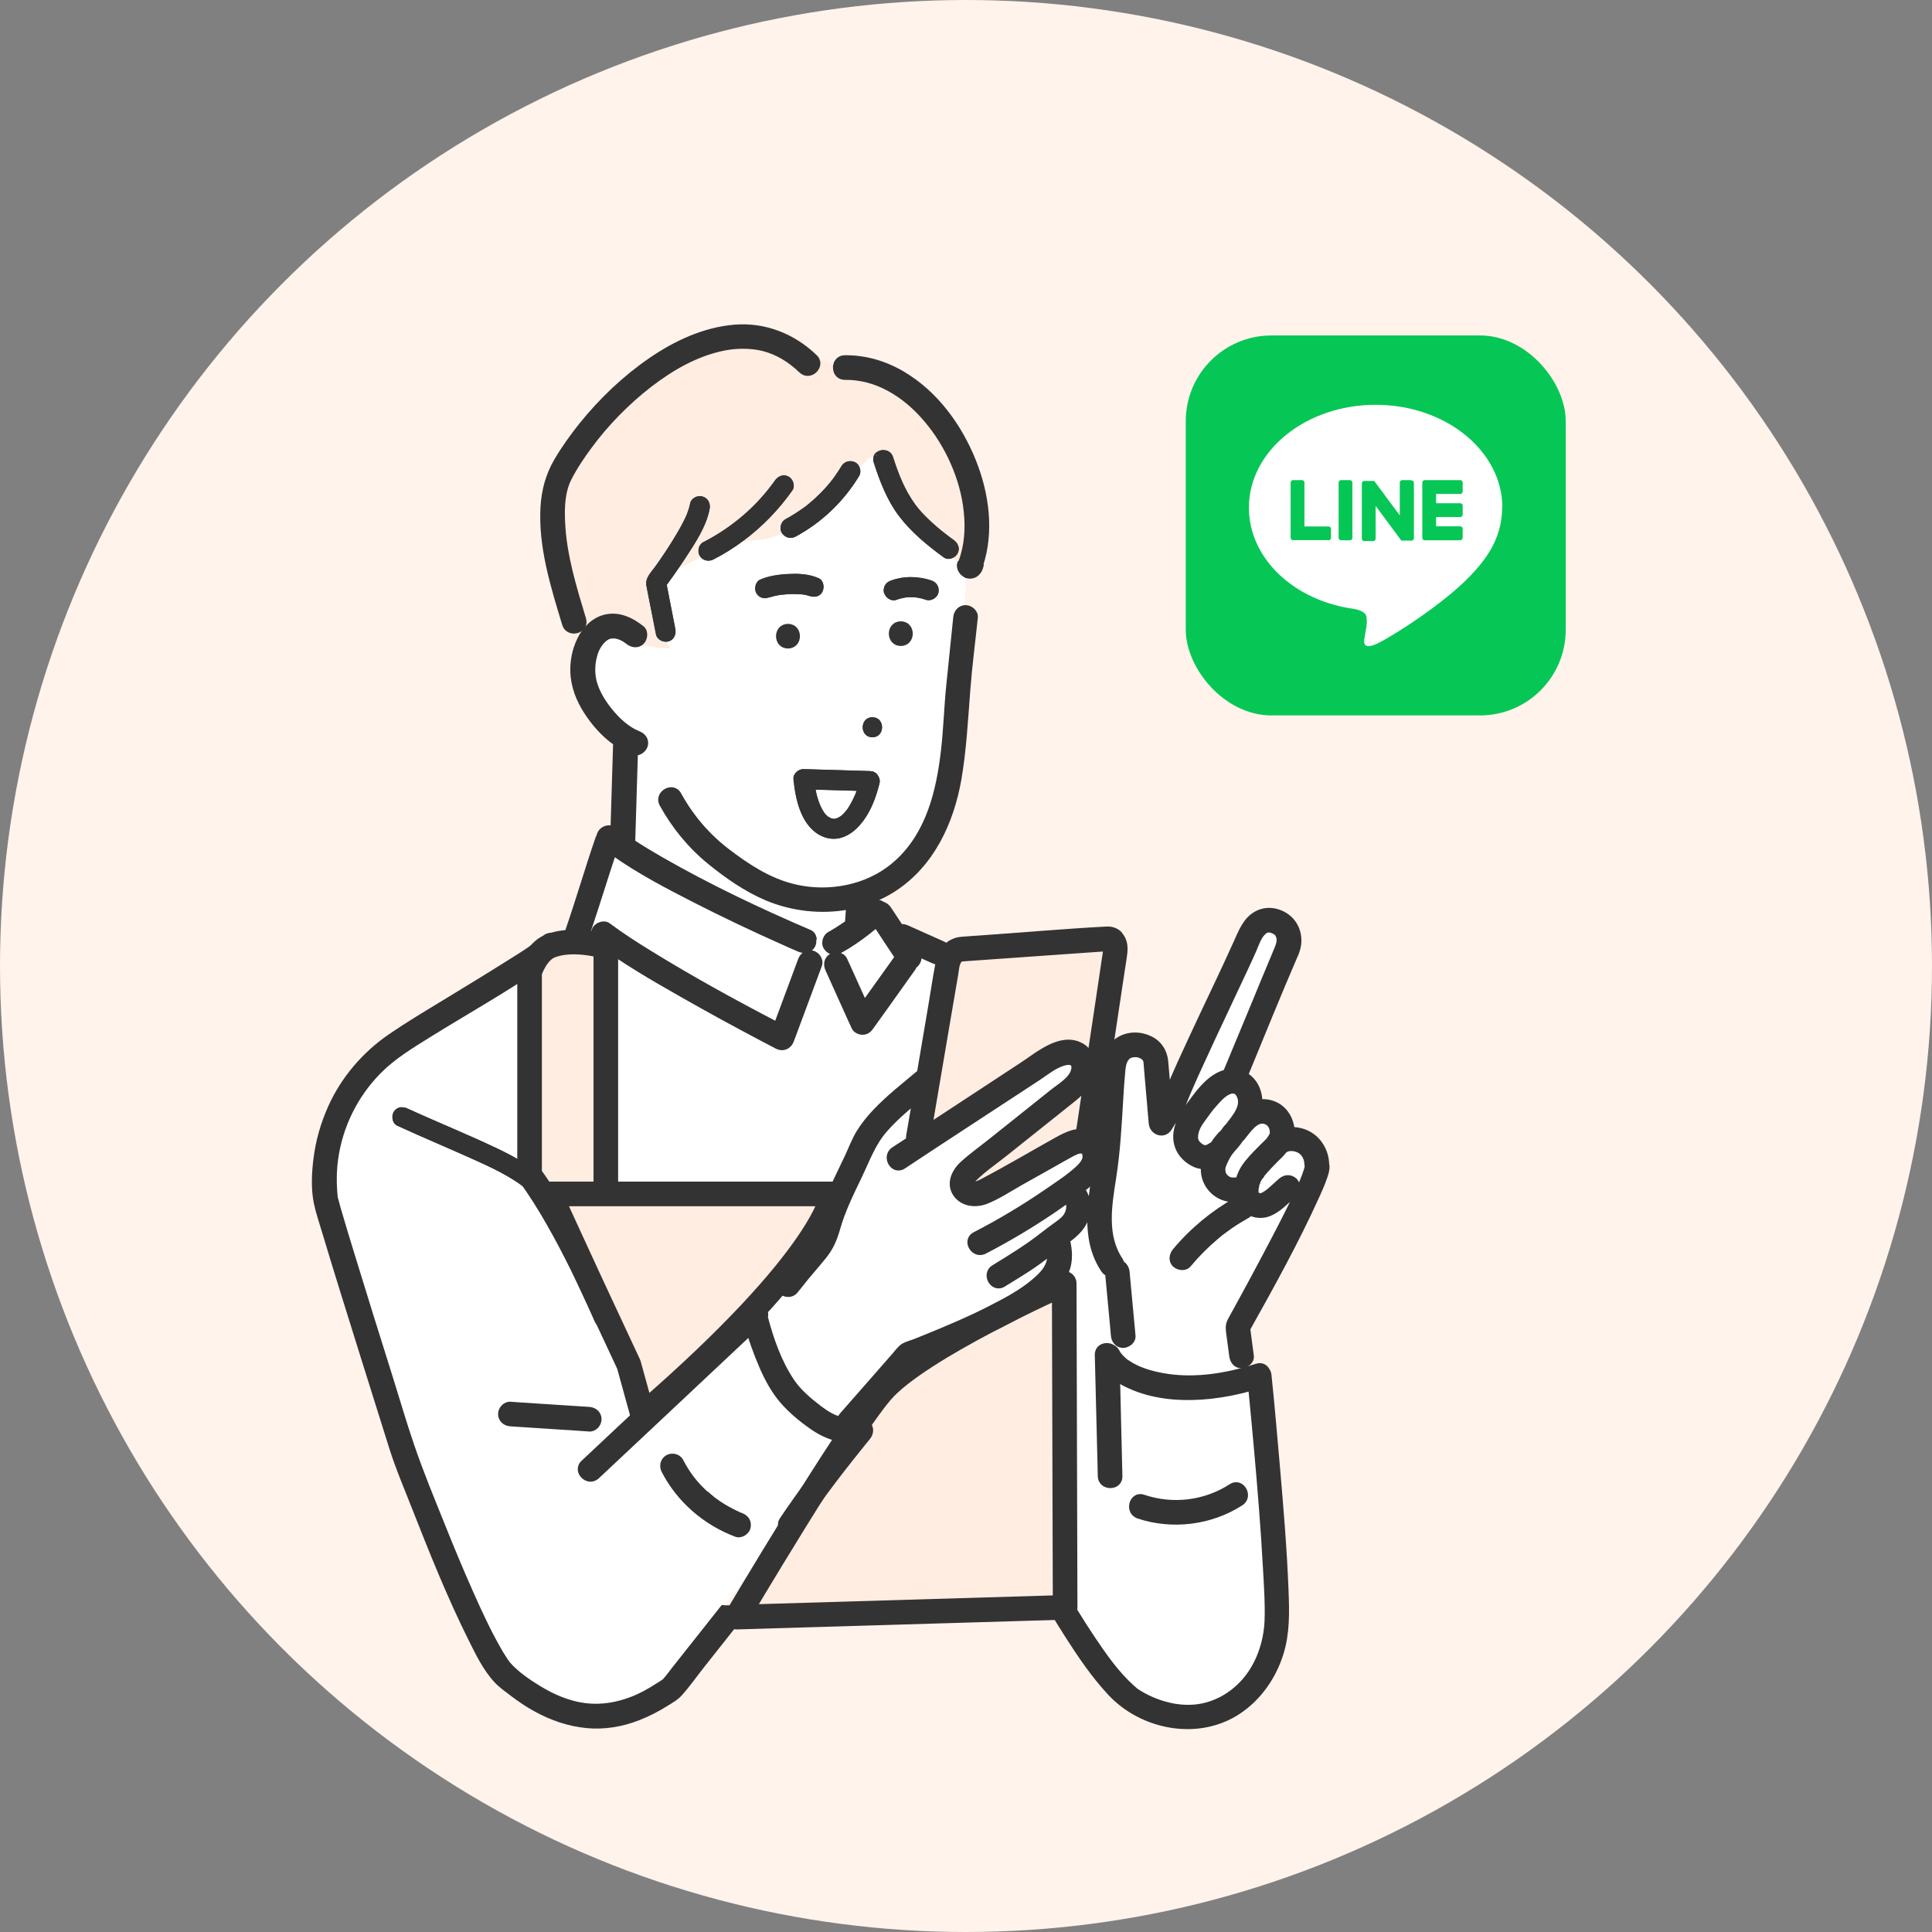 <?xml version="1.0" encoding="UTF-8"?>
<svg id="about_img_01" xmlns="http://www.w3.org/2000/svg" viewBox="0 0 168 168">
  <rect x="0" y="0" width="168" height="168" fill="#808080" stroke="none"/>
  <defs>
    <style>
      .cls-1 {
        fill: #2e2e2e;
      }

      .cls-1, .cls-2, .cls-3, .cls-4, .cls-5, .cls-6, .cls-7 {
        stroke-width: 0px;
      }

      .cls-8, .cls-9, .cls-10, .cls-11 {
        stroke: #333;
      }

      .cls-8, .cls-9, .cls-11 {
        stroke-linecap: round;
        stroke-linejoin: round;
      }

      .cls-8, .cls-4, .cls-10, .cls-11 {
        fill: #333;
      }

      .cls-8, .cls-10 {
        stroke-width: .4px;
      }

      .cls-2, .cls-9 {
        fill: #ffede1;
      }

      .cls-3 {
        fill: #06c755;
      }

      .cls-9 {
        stroke-width: 2.14px;
      }

      .cls-5 {
        fill: #fff;
      }

      .cls-10 {
        stroke-miterlimit: 10;
      }

      .cls-11 {
        stroke-width: .54px;
      }

      .cls-6 {
        fill: #7ac6d6;
      }

      .cls-7 {
        fill: #fff3eb;
      }
    </style>
  </defs>
  <circle class="cls-7" cx="84" cy="84" r="84"/>
  <path class="cls-6" d="m109.6,104s.02,0,.04,0c0,0-.02,0-.04,0,0,0,0,0,0,0,0,0,0,0,0,0Z"/>
  <polygon class="cls-6" points="109.34 103.89 109.34 103.89 109.34 103.89 109.34 103.89"/>
  <path class="cls-6" d="m109.37,103.91s.04.03.03.02c0,0-.02-.01-.03-.02,0,0,0,0,0,0Z"/>
  <path class="cls-6" d="m109.33,103.87s0,0-.01,0c0,0,.01,0,.02.01,0,0,0,0,0,0,0,0,0,0,0,0Z"/>
  <path class="cls-5" d="m70.89,68.65c.04.18.07.36.12.54.06.21.12.42.2.62.02.04.03.09.05.13t0,0c.04.08.08.17.12.26.08.15.16.29.25.43.01.02.03.04.04.06.04.04.07.09.11.13.05.05.1.1.16.15,0,0,0,0,.01,0,.02,0,.05.04.08.06.07.04.16.09.2.11,0,0,0,0,.02,0,.05.01.09.02.14.04,0,0,0,0,0,0,.04,0,.08,0,.12,0,.01,0,.05,0,.08,0,.02,0,.05,0,.07-.02.04-.01.1-.04.14-.05,0,0,0,0,.01,0,.02-.01.19-.11.28-.17,0,0,0,0,0,0,.03-.02.05-.04.08-.07.05-.05.11-.1.16-.15.09-.09.18-.2.26-.3.02-.03.08-.1.09-.13.05-.07.1-.15.14-.22.11-.17.2-.35.29-.53.05-.09.09-.18.13-.28,0,0,.02-.05.03-.08.01-.03.03-.08.04-.09.05-.12.08-.24.13-.36-1.19-.03-2.39-.07-3.58-.1Z"/>
  <path class="cls-6" d="m100.11,86.69c-.07.07-.02.03,0,0h0Z"/>
  <path class="cls-6" d="m109.33,103.88s0,0,0,0c0,0,.02,0,.02.02,0,0-.02-.02-.03-.03,0,0,0,0,0,0,0,0,0,0,0,0Z"/>
  <path class="cls-6" d="m109.24,103.37s0,.01,0,.02c0-.01.02-.03.02-.05,0-.04-.02-.05-.02.03Z"/>
  <path class="cls-6" d="m109.24,103.41s0-.01,0-.02c0,0,0,0,0,0,0,0,0,.02,0,.02Z"/>
  <path class="cls-6" d="m109.65,104c.08,0,.05,0,0,0,0,0-.01,0-.02,0,0,0,.01,0,.01,0Z"/>
  <path class="cls-6" d="m96.14,82.42s0,0,0,0c.05-.11-.06,0,0,0Z"/>
  <path class="cls-6" d="m72.02,71.03s.03.03.02,0c0,0-.01,0-.02-.01,0,0,0,0,0,0Z"/>
  <path class="cls-6" d="m73.17,70.91s-.03.02-.06.05c.04-.02.06-.04.06-.05Z"/>
  <path class="cls-6" d="m71.95,70.98s.03.03.06.05c-.02-.02-.04-.03-.06-.05,0,0,0,0,0,0Z"/>
  <path class="cls-6" d="m101.79,86.89s0,0,0,0c0-.02,0-.04,0,0Z"/>
  <path class="cls-6" d="m69.88,51.71s-.01,0-.02,0c0,0,.02,0,.02,0Z"/>
  <path class="cls-6" d="m69.78,51.69s-.03,0,0,0h0Z"/>
  <path class="cls-2" d="m94.32,94.71c-.37.43-.82.79-1.26,1.15-1.88,1.5-3.75,2.99-5.63,4.49-.87.7-1.85,1.35-2.64,2.14-.16.15-.38.3-.19.42.24.14.68-.12.89-.23,2.13-1.12,4.2-2.35,6.3-3.52.61-.34,1.28-.7,1.98-.77.18-1.22.37-2.44.55-3.67Z"/>
  <path class="cls-2" d="m94.78,91.63c.18-1.17.35-2.35.53-3.52.24-1.63.49-3.27.73-4.9.03-.18.05-.36.08-.54,0-.02,0-.03,0-.05,0,.04-.01-.04,0-.1-.21.02-.42.03-.63.04-3.74.26-7.47.53-11.21.79-.21.02-.43.03-.64.05-.02,0-.03,0-.05,0,0,0-.08.04-.14.11-.24.28-.26.82-.32,1.17-.29,1.68-.57,3.36-.86,5.04-.46,2.69-.91,5.38-1.37,8.07,2.66-1.74,5.32-3.48,7.97-5.23,1.39-.92,3.33-2.61,5.1-1.71.35.18.62.45.81.77Z"/>
  <path class="cls-6" d="m100.46,86.42s-.05.03,0,0h0Z"/>
  <path class="cls-6" d="m102.24,95.74s.05-.11.08-.13c0,0,0,0,0,0,0,0,0-.01,0-.02-.06,0-.38.16-.1.16Z"/>
  <path class="cls-6" d="m109.39,102.81s.04-.11,0,0c0,0,0,0,0,0Z"/>
  <path class="cls-6" d="m106.5,102.22s0,0,.02.01c0,0,0,0,0,0,0,0,0,0,0,0Z"/>
  <path class="cls-6" d="m109.38,102.84s-.01.02-.01.02c0,0,0,0,.01-.02Z"/>
  <path class="cls-6" d="m109.24,103.6s0-.01,0-.02c0,0,0,.01,0,.02Z"/>
  <path class="cls-5" d="m113.67,101.41c-.02-.07-.03-.14-.03-.21-.01-.47-.28-.95-.73-1.15-.36-.16-.87-.21-1.18.05-.08.11-.17.21-.26.31,0,0-.02.01-.02.02-.35.33-.68.67-1.01,1.02-.22.23-.44.47-.64.72-.03.04-.06.07-.09.11-.02.02-.02.03-.03.04-.02.03-.04.06-.04.07-.07.11-.14.23-.2.35,0,0-.02.06-.04.09-.02.06-.04.11-.06.17-.03.08-.03.24-.06.34,0,.02,0,.03-.02.05,0,.03,0,.06,0,.09,0,.05,0,.11,0,.16,0,.02,0,.04,0,.05,0,.02.01.07.02.11,0,0,.02.02.03.04,0,0,.01.02.02.03,0,0,0,0,.01.01.03,0,.05.04.06.05,0,0,.01,0,.01,0,0,0,.02.01.04.02.04,0,.09.03.14.04h.02s.03,0,.06,0c.05-.01.1-.03.12-.04.03-.02.07-.03.1-.05.09-.05.18-.1.26-.16.02-.02.13-.1.15-.11.02-.01.03-.03.04-.03.04-.03.07-.06.11-.09.06-.05.13-.11.19-.17.25-.23.49-.47.76-.68.38-.31.86-.34,1.23,0,.32.3.35.94,0,1.23-.77.64-1.44,1.47-2.44,1.77-.47.14-.98.09-1.42-.11-.06.08-.14.15-.23.19-.51.28-1.01.59-1.49.92-.24.16-.47.33-.69.5-.04.03-.08.06-.12.09-.01,0-.09.07-.1.08-.11.08-.21.17-.31.26-.88.73-1.69,1.55-2.42,2.43-.31.37-.91.3-1.23,0-.37-.34-.29-.88,0-1.23,1.49-1.79,3.32-3.31,5.35-4.45-.39.04-.79,0-1.17-.15-1.12-.43-1.8-1.54-1.7-2.69-.25-.02-.49-.07-.74-.18-.68-.3-1.27-.86-1.52-1.57-.48-1.34.27-2.65,1.03-3.69.73-1,1.59-2.18,2.76-2.68.13-.06.27-.1.4-.13.76-1.82,1.51-3.64,2.27-5.46.72-1.74,1.44-3.49,2.17-5.23.17-.41.28-.73.16-1.12,0,.01-.06-.12-.1-.18-.02-.02-.07-.08-.08-.09-.03-.03-.04-.04-.03-.03-.02,0-.03-.02-.06-.04.02.01-.23-.12-.17-.09-.29-.12-.52-.14-.73.02-.5.38-.7,1.11-.95,1.66-.21.47-.43.94-.64,1.41-1.3,2.8-2.64,5.58-3.92,8.39-.29.64-.58,1.28-.87,1.93-.06.15-.13.29-.19.44-.02.04-.11.25-.13.3-.09.2-.17.41-.25.61-.16.4-.31.76-.54,1.13-.26.42-.52.83-.79,1.25-.48.77-1.55.4-1.62-.44-.12-1.35-.23-2.69-.35-4.04-.04-.44-.07-.87-.11-1.31,0-.02-.02-.06-.02-.09,0,0-.03-.08-.06-.13,0-.02-.01-.03-.02-.04,0,0-.01,0-.02-.02-.02-.02-.08-.07-.11-.1-.04-.02-.11-.07-.13-.09-.03-.02-.06-.03-.09-.04-.06-.02-.12-.04-.18-.06-.04-.01-.09-.02-.13-.03-.08,0-.15,0-.23,0-.03,0-.06,0-.08,0,0,0,0,0,0,0-.07.02-.14.04-.21.05-.02,0-.03,0-.04.01-.03.01-.06.03-.08.04-.03.02-.13.09-.14.09-.04.04-.08.08-.12.12,0,0,0,0-.01.01-.02.03-.05.07-.06.1-.1.19-.13.25-.19.53-.05.23-.06.54-.09.82-.06.65-.11,1.29-.14,1.94-.13,2.36-.26,4.69-.63,7.03-.37,2.35-.81,4.98.59,7.08.07.1.1.19.12.29.27.15.44.46.47.78.02.23.04.46.06.69.15,1.61.3,3.22.45,4.83.05.49-.44.85-.87.87-.12,0-.23-.02-.32-.06v.88c.08.1.17.2.27.29.07.07.14.13.21.19,0,0,.01.01.02.02.03.03.07.05.1.07.16.1.31.21.48.3.79.44,1.66.7,2.63.88,2.48.46,5.07.11,7.48-.59l-.06-.37c-.16.12-.35.19-.53.19-.51,0-.81-.4-.87-.87-.09-.7-.19-1.4-.28-2.1-.05-.4-.03-.7.17-1.06,1.27-2.28,2.51-4.58,3.71-6.89.74-1.41,1.46-2.84,2.14-4.28.13-.28.26-.57.38-.85.02-.05.06-.15.06-.15.01-.03.03-.07.04-.1.05-.11.09-.22.13-.34.07-.18.13-.36.18-.55.01-.05.02-.1.03-.16,0,0,0,0,0,0,0-.02,0-.03,0-.05Z"/>
  <path class="cls-5" d="m66.57,114.52c.5,1.94,1.2,3.92,2.32,5.58.59.88,1.52,1.66,2.38,2.32.53.4,1.11.77,1.73.94.04-.11.1-.22.18-.31.93-1.06,1.86-2.12,2.79-3.18.54-.62,1.08-1.23,1.62-1.85.25-.29.49-.61.77-.87.29-.27.85-.4,1.21-.54.78-.31,1.56-.62,2.33-.95,1.92-.8,4.06-1.76,5.94-2.85.9-.52,1.78-1.11,2.53-1.84.62-.6.93-1.2.91-1.95-.51.39-1.03.78-1.57,1.14-.8.53-1.62,1.03-2.43,1.53-.96.59-1.83-.91-.88-1.5,1.46-.9,2.93-1.79,4.28-2.86.37-.29.74-.57,1.12-.84.3-.21.62-.43.83-.72.16-.21.27-.54.28-.74,0-.21.02-.22-.04-.4-.02-.07-.06-.13-.1-.18-.43.31-.86.61-1.3.91-1.88,1.27-3.83,2.42-5.83,3.46-.99.52-1.87-.99-.88-1.5,2.15-1.12,4.24-2.36,6.24-3.73.91-.63,1.88-1.25,2.7-2,.26-.24.57-.57.62-.9.04-.23,0-.5-.19-.57-.31-.11-.76.16-1.03.31-.5.27-.99.55-1.48.83-.96.53-1.91,1.07-2.87,1.61-.97.54-1.94,1.2-2.98,1.61-.93.37-2.1.24-2.7-.64-.62-.92-.14-1.98.6-2.66.8-.73,1.7-1.37,2.54-2.04,1.79-1.43,3.57-2.85,5.36-4.28.58-.46,1.6-1.04,1.77-1.83.16-.71-.39-.71-.91-.55-.76.25-1.44.81-2.1,1.24-.77.51-1.55,1.02-2.32,1.52-3.14,2.06-6.29,4.11-9.43,6.19-.94.62-1.81-.89-.88-1.5.43-.29.86-.57,1.3-.85-.01-.11-.01-.23,0-.34.01-.08.03-.16.04-.23.15-.88.3-1.76.45-2.64-.89.74-1.76,1.51-2.52,2.38-1.02,1.17-1.53,2.62-2.2,4-.72,1.5-1.47,3-1.92,4.61-.25.9-.57,1.63-1.16,2.37-.5.63-1.04,1.22-1.54,1.84-.28.35-.56.7-.84,1.05,0,0,0,.01-.02.02-.01.01-.02.03-.03.04-.46.68-1.41.38-1.61-.2l-1.48,1.57c.33.2.53.6.41.97Z"/>
  <path class="cls-5" d="m48.55,82.79c-.29.36-.74.63-1.12.89-3.29,2.3-6.83,4.26-10.23,6.38-1.5.93-3,1.84-4.25,3.11-2.03,2.06-3.37,4.77-3.76,7.64-.09.71-.13,1.43-.11,2.14.01.4.04.8.08,1.19,0,0,0,0,0,0,.09.3.16.61.25.91.37,1.28.76,2.56,1.15,3.83,1.12,3.66,2.26,7.31,3.41,10.96.61,1.94,1.17,3.89,1.83,5.81.83,2.4,1.8,4.77,2.75,7.13.79,1.98,1.53,3.74,2.38,5.66.73,1.65,1.49,3.3,2.38,4.87.16.29.33.57.51.85.08.13.17.26.26.38.03.05.07.09.1.14,0,0,0,0,0,0,.74.84,1.72,1.5,2.67,2.09,1.21.74,2.54,1.33,3.96,1.51,1.42.19,2.84-.05,4.17-.57.77-.3,1.5-.71,2.19-1.16.21-.14.46-.27.65-.44.02-.02.03-.04.05-.07.26-.3.49-.62.73-.92,1.03-1.3,2.05-2.59,3.08-3.89.39-.49.78-.98,1.17-1.48h-.38.38c1.29-1.64,2.59-3.27,3.88-4.91.17-.21.45-.28.71-.24l.71-1.37c-.3-.27-.41-.75-.18-1.09,1.61-2.4,3.36-4.72,5.17-6.98-.86-.11-1.69-.49-2.41-.99-1.13-.77-2.28-1.73-3.1-2.83-.77-1.03-1.31-2.23-1.78-3.43-.25-.64-.48-1.29-.68-1.95-.21.19-.41.39-.62.58-2.58,2.43-5.17,4.85-7.75,7.28-1.62,1.52-3.24,3.04-4.86,4.56-.82.77-2.05-.46-1.23-1.23.59-.56,1.19-1.12,1.78-1.67,2.58-2.42,5.17-4.85,7.75-7.27,1.52-1.43,3.04-2.86,4.57-4.29.14-.29.44-.48.76-.51.21-.03.41.03.59.13l1.48-1.57c-.07-.2-.06-.44.11-.68.41-.6.92-1.16,1.38-1.73.51-.62,1.11-1.21,1.55-1.89.44-.69.55-1.57.83-2.34.59-1.64,1.4-3.19,2.13-4.76.34-.72.61-1.48,1.03-2.15.39-.64.88-1.23,1.39-1.78,1.15-1.22,2.48-2.25,3.76-3.33.03-.03.07-.05.11-.08.33-1.95.66-3.9.99-5.84.21-1.24.39-2.49.63-3.72-.14,0-.27-.05-.41-.11-.42-.19-.83-.37-1.25-.56.12.37-.07.79-.39,1-.02.07-.05.15-.1.21-.15.21-.31.43-.46.64-1.07,1.49-2.14,2.98-3.2,4.48-.18.26-.42.43-.75.43-.28,0-.63-.16-.75-.43-.1-.21-.19-.42-.29-.63-.66-1.47-1.33-2.94-1.99-4.41-.19-.43-.13-.93.31-1.19.38-.22,1-.12,1.19.31.1.21.19.42.29.63.47,1.04.94,2.08,1.41,3.12.91-1.28,1.83-2.56,2.74-3.83.03-.04.06-.08.09-.11,0,0,0,0,0-.01-.6-.91-1.2-1.83-1.81-2.74-.98.84-2.05,1.61-3.18,2.22-.43.23-.93.09-1.19-.31-.13-.2-.15-.46-.08-.69l-.92-.07c.03.21,0,.44-.09.61-.26.44-.76.5-1.19.31-.51-.22-1.03-.45-1.54-.68-2.53-1.13-5.04-2.31-7.51-3.58-2.41-1.23-4.85-2.51-7.08-4.08-.74,2.22-1.42,4.47-2.17,6.69l.35.18c.01-.11.05-.21.11-.32.22-.37.81-.59,1.19-.31,1.2.89,2.46,1.7,3.73,2.48,3.55,2.18,7.2,4.19,10.89,6.11.69-1.86,1.38-3.71,2.07-5.57.16-.44.58-.74,1.07-.61.43.12.77.63.61,1.07-.81,2.19-1.63,4.38-2.44,6.56-.2.54-.75.79-1.28.52-.47-.24-.94-.49-1.41-.74-2.31-1.22-4.6-2.47-6.86-3.76-2.48-1.42-4.98-2.86-7.27-4.56-.29-.21-.47-.53-.42-.87l-.35-.18c-.05.15-.1.31-.15.46-.15.45-.59.74-1.07.61-.3-.08-.54-.35-.62-.65l-.64.57c.09.3,0,.63-.2.89Zm9.48,43.93c.39-.23.98-.11,1.19.31.6,1.17,1.26,2.02,2.24,2.89.12.11.24.21.37.32.05.04.1.08.14.12.01,0,.14.1.13.1.25.18.51.36.77.52.26.16.54.31.81.45.15.07.29.14.44.21.02,0,.03.01.03.02.01,0,.03.01.04.02.08.03.16.07.25.1.46.17.72.57.61,1.07-.1.43-.64.77-1.07.61-2.68-1.02-4.96-2.98-6.28-5.53-.22-.42-.11-.94.31-1.19Zm-6.79-2.44c-.29-.02-.58-.04-.86-.06-2-.13-4-.26-6-.39-.47-.03-.87-.37-.87-.87,0-.45.4-.9.87-.87.29.02.58.04.86.06,2,.13,4,.26,6,.39.47.03.87.37.87.87,0,.45-.4.9-.87.87Zm-.75-17.9c.95,1.73,1.65,3.6,2.35,5.44,1.01,2.65,1.99,5.31,3.04,7.94.18.44-.19.96-.61,1.07-.49.13-.9-.17-1.07-.61-1.14-2.85-2.18-5.73-3.29-8.59-.65-1.68-1.27-3.28-2.21-4.87-.18-.31-.38-.61-.58-.9-.06-.08-.12-.16-.17-.24,0,0,0,0,0-.01-.03-.03-.05-.07-.08-.1-.13-.15-.25-.31-.38-.46-.52-.61-1.09-1.18-1.71-1.68-.04-.03-.16-.13-.19-.15-.03-.02-.14-.1-.16-.12-.15-.11-.3-.21-.45-.32-.33-.22-.66-.42-1-.61-.76-.43-1.54-.8-2.33-1.16-2.35-1.07-4.74-2.06-7.09-3.14-.43-.2-.53-.82-.31-1.19.25-.43.76-.51,1.19-.31,2.6,1.19,5.26,2.26,7.84,3.49,1.52.72,2.97,1.56,4.22,2.69,1.21,1.09,2.23,2.39,3.01,3.82Z"/>
  <path class="cls-5" d="m89.64,140.19c.03-4.98,0-9.97-.09-14.95-.02-1.12,1.72-1.12,1.74,0,0,.59.02,1.18.03,1.77.04,3.15.09,6.31.1,9.47.08.07.15.15.21.26.15.29.3.58.46.86.91,1.65,1.89,3.27,2.94,4.84,1.01,1.5,2.06,3.02,3.41,4.24.08.07.16.14.24.21.02.02.06.05.08.07.11.08.22.16.34.23.47.29.98.54,1.51.73.96.36,1.95.55,2.98.51,1.77-.07,3.41-.92,4.6-2.27,1.24-1.4,1.9-3.33,1.98-5.21.06-1.49-.04-2.99-.13-4.48-.2-3.65-.51-7.3-.83-10.95-.14-1.59-.29-3.18-.45-4.77-1.15.32-2.32.55-3.52.68-2.05.22-4.24.11-6.2-.57-.61-.21-1.25-.5-1.83-.87.07,2.79.14,5.57.2,8.36.03,1.12-1.71,1.12-1.74,0-.01-.43-.02-.87-.03-1.3-.08-3.08-.15-6.15-.23-9.23-.02-.8.85-1.02,1.37-.69.15.07.28.19.38.38.04.07.07.14.12.2.01.02.06.09.09.12,0,0,0,0,0,0v-.88c-.31-.13-.51-.47-.55-.81-.02-.23-.04-.46-.06-.69-.15-1.56-.29-3.13-.44-4.69-.14-.06-.27-.16-.37-.32-1.88-2.8-1.08-6.27-.62-9.36.37-2.53.34-5.1.57-7.64.02-.24.05-.48.08-.72l-.88-.46c-.14.95-.29,1.91-.43,2.86-.46,3.07-.92,6.13-1.38,9.2.53.53.09.39-.04,1.14-.18,1.04-.65,1.79-1.44,2.4-.01,0,.24.94.23.94.53.73-.8,1.64-1.12,2.49-.31.83.49,1.44-.18,1.94.21.87.26,1.79-.07,2.63-.32.81-.88,1.47-1.53,2.03-2.07,1.78-4.6,2.94-7.08,4.04-1.54.68-3.11,1.33-4.69,1.93-.18.21-.36.41-.54.62-1.27,1.45-2.54,2.89-3.81,4.34.08.06.15.13.21.22.05.03.1.07.14.11.36.36.3.87,0,1.23-2.11,2.59-4.16,5.25-6.01,8.02-.26.39-.76.56-1.19.31-.05-.03-.09-.06-.13-.1l-.71,1.37c.2.03.39.11.52.24m33.62-10.06c2.55.86,5.34.51,7.6-.94.95-.61,1.82.9.88,1.5-2.62,1.69-5.99,2.11-8.94,1.12-1.06-.36-.6-2.04.46-1.68Z"/>
  <path class="cls-5" d="m54.63,55.83c-.19-.15-.42-.29-.64-.39-.04-.02-.1-.04-.2-.07-.04-.01-.24-.06-.24-.06-.09,0-.17,0-.26,0,0,0-.06,0-.09,0-.02,0-.03,0-.03,0-.09.02-.17.05-.26.08,0,0,0,0-.01,0-.03.02-.07.04-.1.06-.03.02-.14.09-.17.11-.02.02-.11.1-.13.12-.14.13-.23.25-.27.31-.23.35-.32.54-.44.91-.23.75-.27,1.54-.09,2.29.21.92.75,1.79,1.36,2.55.66.82,1.5,1.63,2.49,2.02.44.17.74.58.61,1.07-.1.35-.48.66-.86.65,0,.11,0,.22-.01.33-.07,2.43-.15,4.86-.22,7.29,0,.04,0,.07-.01.1.82.54,1.66,1.04,2.51,1.53,4.14,2.37,8.49,4.43,12.87,6.31.23.1.37.33.41.58l.92.07c.06-.21.2-.4.39-.5.39-.21.77-.46,1.14-.7.14-.09.27-.19.41-.28,0,0,0-.01,0-.02.03-.44.06-.88.09-1.32-2.38.44-4.91.15-7.13-.79-1.77-.75-3.42-1.9-4.91-3.11-1.71-1.39-3.12-3.1-4.18-5.03-.54-.98.96-1.86,1.5-.88,1.07,1.94,2.5,3.62,4.27,4.96,1.69,1.28,3.53,2.49,5.61,3.01,1.76.44,3.61.41,5.29-.04,1.42-.38,2.75-1.09,3.84-2.1,2.66-2.47,3.53-6.05,3.95-9.52.23-1.95.28-3.9.48-5.85.2-1.95.4-3.9.6-5.85.04-.41.29-.77.7-.85l.27-2.83c-.38-.14-.66-.58-.55-.99-.22-.14-.43-.32-.64-.51-.26.13-.58.15-.82-.02-1.44-1.06-2.82-2.17-3.9-3.61-1.04-1.38-1.67-3.02-2.19-4.66-.07-.21-.05-.4.01-.55-.43.11-.82.56-1.22,1.05.07.23.05.49-.07.7-1.33,2.21-3.25,4.05-5.52,5.26-.42.23-.9.1-1.17-.29-1,.52-2.16.63-3.34.64-.82.61-1.69,1.16-2.61,1.63-.39.2-.88.12-1.14-.24-.61.39-1.23.7-1.88.97-.34.5-.69,1-1.05,1.48.25,1.28.5,2.57.75,3.85.09.46-.13.94-.61,1.07-.05.01-.1.02-.15.02.06.2.15.39.29.58-.88,0-1.76-.12-2.56-.43-.34.21-.75.12-1.07-.13Zm13.89.36c-1.12,0-1.12-1.74,0-1.74s1.12,1.74,0,1.74Zm9.82-.22c-1.12,0-1.12-1.74,0-1.74s1.12,1.74,0,1.74Zm-1.37-5.09c.12-.2.3-.32.52-.4,1.12-.41,2.38-.39,3.5-.01.46.15.72.59.61,1.07-.1.44-.64.75-1.07.61-.26-.09-.54-.15-.81-.2-.32-.03-.64-.03-.95,0-.28.05-.55.11-.81.21-.46.17-.94-.19-1.07-.61-.07-.21-.02-.48.09-.67Zm-1.11,11.49c1.12,0,1.12,1.74,0,1.74s-1.12-1.74,0-1.74Zm-.22,4.68c.07,0,.13.01.19.03.01,0,.03,0,.04,0,.26.06.45.25.55.48,0,.02.01.03.02.05.01.03.02.05.03.08.01.04.02.07.03.11,0,0,0,.02,0,.03,0,.03.01.06.01.09,0,.08-.01.15-.03.23,0,0,0,0,0,0-.29,1.11-.69,2.26-1.38,3.19-.48.65-1.07,1.22-1.86,1.48-.66.22-1.42.12-2.01-.24-1.6-.96-2.04-3.13-2.21-4.83-.05-.46.43-.88.87-.87.24,0,.48.01.73.02,1.68.05,3.36.1,5.04.15Zm-9.55-16.63c.79-.34,1.66-.46,2.51-.49.87-.04,1.78.01,2.58.38.44.2.51.81.31,1.19-.22.41-.7.49-1.1.35,0,0,0,0-.03,0-.03,0-.07-.02-.1-.03-.07-.02-.14-.04-.21-.06-.08-.02-.15-.03-.23-.04-.04,0-.07,0-.11-.01-.37-.04-.75-.04-1.12-.02-.2,0-.4.02-.59.05-.04,0-.08,0-.12.01-.08.01-.16.02-.24.04-.16.03-.33.06-.49.11-.07.02-.13.04-.2.06-.07.03-.29.12,0,0-.45.2-.91.12-1.19-.31-.23-.36-.11-1.01.31-1.19Z"/>
  <path class="cls-2" d="m52.61,53.64c1.2-.31,2.32.22,3.25.96.37.29.3.93,0,1.23-.05.05-.11.09-.16.13.8.31,1.68.43,2.56.43-.14-.19-.23-.38-.29-.58-.4.03-.84-.22-.92-.63-.15-.74-.29-1.48-.44-2.23-.13-.68-.28-1.36-.4-2.04-.11-.67.45-1.17.81-1.68.64-.9,1.25-1.82,1.81-2.77.29-.49.56-.98.8-1.49.04-.08.08-.16.11-.25,0,0,0-.02.01-.03.04-.1.08-.2.11-.31.07-.19.12-.39.16-.59.09-.46.65-.72,1.07-.61.48.13.69.61.61,1.07-.28,1.53-1.27,2.99-2.1,4.27-.19.29-.38.58-.58.86.65-.27,1.27-.58,1.88-.97-.02-.02-.04-.04-.05-.07-.23-.39-.11-.98.31-1.19,2.48-1.27,4.64-3.11,6.24-5.38.27-.39.76-.57,1.19-.31.38.22.58.81.31,1.19-1.18,1.68-2.62,3.16-4.25,4.37,1.18,0,2.35-.11,3.34-.64,0,0-.01-.02-.02-.03-.25-.39-.09-.98.31-1.19.53-.28,1.04-.6,1.52-.95.06-.04.11-.08.17-.12,0,0,.09-.07.12-.09.1-.08.2-.16.29-.24.22-.19.44-.38.65-.58.43-.41.84-.85,1.22-1.32,0,0,.06-.07.08-.11.02-.03.08-.1.09-.11.08-.11.16-.22.24-.34.18-.25.34-.51.5-.77.25-.42.77-.54,1.19-.31.19.1.32.28.38.49.4-.49.79-.94,1.22-1.05.05-.12.13-.22.23-.3,0-.04,0-.07,0-.11,0,.04,0,.07,0,.11.43-.35,1.22-.3,1.44.39.48,1.51,1.01,2.88,1.96,4.17.04.06.13.17.24.3.11.14.23.27.35.4.25.27.52.53.79.78.61.56,1.27,1.07,1.94,1.57.38.28.57.75.31,1.19-.08.14-.22.26-.37.34.2.19.41.37.64.51,0-.02,0-.04.01-.06.55-1.49.65-2.92.49-4.52-.29-2.8-1.6-5.74-3.46-7.92-.95-1.11-1.99-2.02-3.25-2.71-1.19-.65-2.48-.99-3.82-.98-.66,0-.93-.6-.81-1.1-.56-.2-1.11-.41-1.68-.57.58.78-.57,1.86-1.33,1.11-.95-.92-2.04-1.59-3.28-1.91-1.09-.28-2.33-.27-3.43-.04-2.37.48-4.53,1.72-6.45,3.2-1.96,1.51-3.76,3.36-5.21,5.33-.65.89-1.28,1.82-1.78,2.8-.57,1.14-.61,2.56-.56,3.8.13,2.87,1,5.66,1.82,8.4.22.73-.49,1.18-1.06,1.05.01.53.18,1,.41,1.47.09-.27.19-.53.32-.79.43-.89,1.21-1.68,2.18-1.93Z"/>
  <path class="cls-5" d="m105.37,99.5s.05-.03.08-.04c.11-.17.22-.34.35-.5.12-.15.25-.28.37-.43.07-.08.14-.16.2-.24,0,0,0,0,0-.01.04-.06.08-.11.12-.17.06-.09.14-.17.22-.23,0,0,0,0,0-.01.55-.75,1.49-1.74.92-2.7-.18-.31-.47-.37-.84-.2-.47.21-.89.7-1.23,1.08-.32.36-.59.75-.89,1.15-.31.43-.63.88-.72,1.42-.07.45.03.71.39.98.38.28.56.2.99-.09Z"/>
  <path class="cls-6" d="m106.52,102.23c.05.08.05.06.03.03-.01-.01-.02-.02-.03-.03Z"/>
  <path class="cls-5" d="m110.24,99.18c.05-.05.09-.1.13-.15.01-.01.02-.03.03-.04.17-.21.26-.4.23-.67-.05-.36-.21-.62-.54-.76-.83-.35-1.54.82-1.99,1.36-.04.05-.09.09-.13.13-.17.25-.36.49-.56.72-.06.07-.13.14-.19.21-.06.06-.13.18-.2.24,0,0,0,.01-.01.02-.04.06-.08.11-.11.17-.08.12-.14.25-.21.37-.05.09-.09.18-.13.27-.01.02-.08.19-.09.21-.02.07-.05.13-.07.2,0,0-.01.05-.02.09,0-.02-.01.14-.01.16,0,.03.02.14.02.2,0,.03.01.05.02.08,0,.02.01.04.02.06.03.04.08.16.09.17,0,0,0,0,0,0,.01,0,.03.02.04.04.04.04.09.1.1.12.01.01.03.02.04.03.06.04.13.07.19.11.02,0,.04.01.05.02.05.02.11.03.17.04.01,0,.03,0,.04,0,0,0,0,0,.02,0,.08,0,.16,0,.25,0,.02,0,.03,0,.05,0,.01,0,.02,0,.04,0,.06-.02.11-.03.17-.05.05-.18.12-.36.19-.53.3-.67.82-1.23,1.32-1.76.34-.36.69-.72,1.06-1.06,0,0,0,0,0,0Z"/>
  <path class="cls-6" d="m109.68,102.31s.06-.08.06-.08c-.01,0-.04.04-.06.08Z"/>
  <polygon class="cls-6" points="109.6 104 109.6 104 109.6 104 109.6 104"/>
  <path class="cls-6" d="m109.54,104s.02,0,.03,0c-.02,0-.03,0-.03,0Z"/>
  <path class="cls-6" d="m109.47,103.97s.04.02.04.02c0,0-.02-.01-.04-.02Z"/>
  <path class="cls-6" d="m109.31,103.85s-.01-.02-.02-.02c0,0,0,0,.02.02Z"/>
  <path class="cls-6" d="m109.34,103.89c.04.07.02.04,0,0h0Z"/>
  <path class="cls-6" d="m109.63,104.01s.03,0,0,0h0Z"/>
  <g>
    <path class="cls-1" d="m106.51,102.22s0,0,0,0c0,0,.02.02.03.03-.01-.02-.02-.03-.04-.04Z"/>
    <path class="cls-4" d="m106.51,102.22s0,0,0,0c0,0,.02.02.03.03-.01-.02-.02-.03-.04-.04h0Z"/>
  </g>
  <g>
    <path class="cls-1" d="m109.4,103.93s-.04-.05-.06-.05c.01.01.02.02.03.03.01,0,.03.02.03.02Z"/>
    <path class="cls-4" d="m109.33,103.87s.02.02.03.03c.01,0,.03.02.03.02-.01-.02-.04-.05-.06-.05h0Z"/>
  </g>
  <g>
    <path class="cls-1" d="m109.66,103.99s-.05,0-.06,0c.02,0,.03,0,.04,0,0,0,.01,0,.02,0Z"/>
    <path class="cls-4" d="m109.65,103.99s-.04,0-.05,0c.02,0,.03,0,.04,0,0,0,.01,0,.02,0,0,0,0,0,0,0h0Z"/>
  </g>
  <g>
    <path class="cls-1" d="m109.24,103.39s.02-.04.02-.05c0,.02-.01.04-.02.05,0,0,0,0,0,0Z"/>
    <path class="cls-4" d="m109.27,103.33h0,0Zm0,0s-.01.04-.02.05c0,0,0,0,0,0,.01-.02.02-.04.02-.05h0Z"/>
  </g>
  <g>
    <polygon class="cls-1" points="109.34 103.89 109.34 103.89 109.33 103.88 109.34 103.89"/>
    <path class="cls-4" d="m109.33,103.88s0,0,0,0t0,0s0,0,0,0h0Zm0,0s0,0,0,0c0,0,0,0,0,0h0Z"/>
  </g>
  <path class="cls-8" d="m115.38,101.26s0-.04,0-.05c-.04-1.25-.8-2.41-2-2.83-.34-.12-.68-.17-1.01-.18-.09-.86-.51-1.64-1.28-2.09-.48-.27-1-.37-1.52-.32,0-.28-.04-.56-.12-.83-.19-.66-.59-1.18-1.11-1.49,1.44-3.48,2.84-6.98,4.34-10.44-.06.14.06-.12.1-.24.15-.41.22-.86.17-1.29-.1-1-.71-1.8-1.65-2.17-1.05-.41-2.12-.12-2.83.75-.44.55-.7,1.19-.99,1.84-1.23,2.74-2.55,5.43-3.81,8.15-.71,1.53-1.42,3.05-2.06,4.61,0,.01-.01.03-.02.04-.03-.32-.06-.65-.08-.97-.04-.5-.08-.99-.13-1.49-.09-.87-.57-1.6-1.38-1.98-.84-.4-1.86-.41-2.68.07-.9.54-1.21,1.42-1.36,2.37l.6.31-.6-.31c-.04.24-.06.48-.08.72-.23,2.54-.2,5.11-.57,7.64-.46,3.09-1.25,6.56.62,9.36.1.15.23.26.37.32.15,1.56.29,3.13.44,4.69.02.23.04.46.06.69.03.35.23.68.55.81v-1.91,1.91c.1.04.21.06.32.06.44-.02.92-.38.87-.87-.15-1.61-.3-3.22-.45-4.83-.02-.23-.04-.46-.06-.69-.03-.32-.2-.63-.47-.78-.02-.09-.06-.19-.12-.29-1.41-2.1-.96-4.73-.59-7.08.37-2.34.49-4.67.63-7.03.04-.65.08-1.29.14-1.94.03-.28.04-.59.09-.82.06-.28.09-.34.19-.53.02-.04.04-.07.06-.1,0,0,0,0,.01-.01.04-.04.08-.08.12-.12.01,0,.1-.07.14-.09.02-.02.05-.03.08-.04.01,0,.02,0,.04-.01.07-.02.14-.04.21-.05,0,0,0,0,0,0,.03,0,.06,0,.08,0,.08,0,.15,0,.23,0,.04,0,.09.02.13.03.06.02.12.04.18.06.03.01.06.03.09.04.02.01.09.06.13.09.03.03.09.09.11.1.01.01.02.02.02.02,0,0,0,.02.02.04.02.05.05.12.06.13,0,.04.02.07.02.09.04.44.07.87.11,1.31.12,1.35.23,2.69.35,4.04.07.84,1.14,1.21,1.62.44.26-.42.52-.83.79-1.25.23-.37.38-.73.54-1.13.08-.21.17-.41.25-.61.02-.05.11-.26.13-.3.06-.15.13-.29.19-.44.28-.64.57-1.29.87-1.93,1.28-2.81,2.62-5.59,3.92-8.39.22-.47.43-.93.64-1.41.25-.56.45-1.28.95-1.66.21-.16.44-.14.73-.02-.06-.03.19.11.17.09.02.02.04.03.06.04,0,0,0,0,.03.03.01.01.07.07.08.09.03.06.1.2.1.18.12.39.01.7-.16,1.12-.73,1.74-1.45,3.48-2.17,5.23-.76,1.82-1.51,3.64-2.27,5.46-.13.03-.27.07-.4.13-1.18.5-2.03,1.68-2.76,2.68-.76,1.05-1.51,2.35-1.03,3.69.25.7.84,1.27,1.52,1.57.25.11.49.16.74.18-.1,1.15.58,2.26,1.7,2.69.38.15.78.19,1.17.15-2.03,1.15-3.86,2.66-5.35,4.45-.29.35-.37.89,0,1.23.32.3.92.37,1.23,0,.73-.88,1.54-1.69,2.42-2.43.1-.09.21-.17.31-.26.01,0,.09-.07.1-.08.04-.03.08-.06.12-.09.23-.17.46-.34.69-.5.48-.33.98-.63,1.49-.92.09-.05.16-.12.23-.19.44.2.95.24,1.42.11,1-.3,1.67-1.13,2.44-1.77.35-.29.32-.93,0-1.23-.38-.34-.85-.31-1.23,0-.26.22-.5.46-.76.68-.06.06-.12.11-.19.17-.04.03-.07.06-.11.09,0,0-.02.02-.04.03-.02.02-.13.1-.15.11-.08.06-.17.11-.26.16-.03.02-.07.03-.1.05-.03,0-.08.03-.12.04.04,0,.08,0,0,0,0,0,0,0-.01,0-.02,0-.03,0-.04,0,0,0,0,0,0,0,0,0,0,0,0,0h-.02s-.09-.03-.14-.04c-.02-.01-.03-.02-.04-.02,0,0,0,0-.01,0,.01.02,0,.02-.03-.02,0,0,0,0,0,0,0,0-.02-.01-.02-.02,0,0,0,0,0,0,0,0,0,0,0,0-.01,0-.02-.01-.02-.01,0,0,0,0,.01,0,0,0,0,0,0,0,0,0,0,0,0,0,0,0,0,0,0,0,0,0,0,0-.01-.01,0,0-.01-.02-.02-.03-.01-.02-.02-.03-.03-.04-.01-.04-.02-.09-.02-.11,0-.01,0-.03,0-.05,0-.05,0-.11,0-.16,0-.03,0-.06,0-.09,0,0,0,.01,0,.02,0,0,0-.01,0-.02,0,0,0-.01,0-.02,0-.09.03-.07.02-.03.03-.1.04-.26.06-.34.02-.06.04-.11.06-.17.02-.03.04-.08.04-.09.06-.12.13-.24.2-.35,0,0,.02-.04.04-.07,0,0,.01-.02.03-.04.03-.04.06-.07.09-.11.2-.25.42-.48.64-.72.33-.35.67-.69,1.01-1.02,0,0,.02-.01.02-.02.09-.1.18-.21.26-.31.31-.26.82-.21,1.18-.05.45.2.71.68.73,1.15,0,.08.01.15.03.21,0,.02,0,.03,0,.05,0,0,0,0,0,0-.01.05-.02.11-.03.16-.05.19-.12.37-.18.55-.04.11-.09.22-.13.34-.01.03-.03.07-.04.1,0,0-.04.09-.06.15-.12.29-.25.57-.38.85-.67,1.45-1.4,2.87-2.14,4.28-1.21,2.31-2.45,4.61-3.71,6.89-.2.35-.22.66-.17,1.06.09.7.19,1.4.28,2.1.06.47.36.87.87.87.18,0,.37-.07.53-.19l-.25-1.45.25,1.45c.22-.16.38-.41.34-.68-.1-.78-.21-1.57-.31-2.35,2.1-3.76,4.21-7.56,5.99-11.49.24-.52.47-1.04.66-1.58.12-.33.25-.7.24-1.06,0-.08-.01-.15-.03-.21Zm-17.42-9.19s-.07.07,0,0h0Zm.35-.28c-.05.03-.04.02,0,0h0Zm1.33.47s0,0,0,0c0-.04,0-.02,0,0Zm1.61,3.34s0,0,0,0c-.03.02-.06.09-.08.13-.28,0,.04-.15.1-.16,0,0,0,.01,0,.02Zm8.38,8.41s.04.01,0,0h0Zm-.03,0s0,0,0,0c0,0,0,0,0,0,0,0,0,0,0,0Zm-.03,0s-.03,0-.03,0c0,0,.02,0,.03,0Zm-.06-.01s-.02,0-.04-.02c.02,0,.04.01.04.02Zm-.17-.09s.04.07,0,0h0Zm-.03-.04s-.02-.02-.02-.02c0,0,0,0,.02.02Zm-3.13-5.32c-.13.14-.25.28-.37.43-.13.16-.25.33-.35.5-.03.01-.05.02-.08.04-.43.28-.61.37-.99.09-.36-.26-.46-.53-.39-.98.08-.54.4-.99.72-1.42.29-.4.56-.79.89-1.15.34-.38.75-.87,1.23-1.08.37-.17.66-.1.84.2.57.96-.37,1.96-.92,2.7,0,0,0,0,0,.01-.08.06-.16.14-.22.23-.04.06-.08.11-.12.17,0,0,0,0,0,.01-.07.08-.13.16-.2.24Zm3.06,5.07s0-.01,0-.02c0,0,0,.01,0,.02Zm.13-.74s0,0,.01-.02c0,.01-.01.02-.01.02Zm.02-.05s0,0,0,0c.03-.1.02-.05,0,0Zm.28-.5s.05-.08.06-.08c0,0-.04.05-.06.08Zm.73-3.33s-.02.03-.03.04c-.04.05-.08.1-.13.15,0,0,0,0,0,0-.36.35-.71.7-1.06,1.06-.5.53-1.03,1.09-1.32,1.76-.08.17-.14.35-.19.53-.06.01-.11.03-.17.05-.02,0-.03,0-.04,0-.02,0-.03,0-.05,0-.08,0-.16,0-.25,0,0,0-.01,0-.02,0-.01,0-.03,0-.04,0-.06-.01-.11-.03-.17-.04-.02,0-.04-.01-.05-.02-.06-.04-.13-.07-.19-.11-.01-.01-.03-.02-.04-.03-.01-.01-.06-.07-.1-.12.02.03.02.05-.03-.03,0,0-.01-.01-.02-.01,0,0,0,0,0,0,0,0,0,0,0,0-.01-.02-.07-.14-.09-.17,0-.02-.01-.04-.02-.06,0-.03-.01-.05-.02-.08,0-.06-.02-.17-.02-.2,0-.03.02-.18.01-.16,0-.04.02-.08.02-.09.02-.07.04-.14.07-.2.01-.03.08-.19.09-.21.04-.09.09-.18.13-.27.07-.13.13-.25.21-.37.04-.06.07-.11.11-.17,0,0,0-.01.01-.02.07-.05.14-.17.2-.24.06-.07.13-.14.19-.21.2-.23.39-.47.56-.72.05-.03.09-.08.13-.13.45-.54,1.17-1.71,1.99-1.36.33.14.49.4.54.76.04.27-.06.46-.23.67Z"/>
  <path class="cls-8" d="m89.55,139.43c-.04,1.12,1.7,1.39,1.74.27.06-1.74.09,2,.11.25.45.76.91,1.52,1.39,2.26,1.11,1.74,2.29,3.48,3.69,4.99,2.8,3.04,7.73,4,11.26,1.63,1.78-1.2,3.03-3.01,3.67-5.05.55-1.76.51-3.58.44-5.4-.14-3.73-.46-7.45-.78-11.16-.22-2.5-.43-5-.69-7.49,0-.04,0-.08-.01-.12-.01-.15-.06-.29-.13-.41,0,0,0,0,0,0-.01-.02-.03-.05-.04-.07-.17-.3-.5-.49-.93-.35-.24.08-.48.15-.72.22l.31,1.81-.31-1.81c-2.41.7-5,1.05-7.48.59-.97-.18-1.84-.44-2.63-.88-.16-.09-.32-.2-.48-.3-.04-.02-.07-.05-.1-.07,0,0-.01,0-.02-.02-.07-.06-.14-.12-.21-.19-.1-.09-.18-.19-.27-.29v1.99-1.99s0,0,0,0c-.03-.04-.07-.1-.09-.12-.04-.07-.08-.13-.12-.2-.1-.19-.23-.31-.38-.38-.52-.34-1.39-.11-1.37.69.08,3.08.15,6.15.23,9.23.01.43.02.87.03,1.3.03,1.12,1.77,1.12,1.74,0-.07-2.79-.14-5.57-.2-8.36.58.37,1.22.65,1.83.87,1.96.69,4.14.79,6.2.57,1.19-.13,2.36-.36,3.52-.68.16,1.59.3,3.18.45,4.77.33,3.64.63,7.29.83,10.95.08,1.48.19,2.99.13,4.48-.08,1.88-.75,3.81-1.98,5.21-1.19,1.35-2.83,2.2-4.6,2.27-1.03.04-2.01-.15-2.98-.51-.52-.19-1.03-.44-1.51-.73-.12-.07-.23-.15-.34-.23-.02-.02-.06-.05-.08-.07-.08-.07-.16-.14-.24-.21-1.35-1.22-2.4-2.74-3.41-4.24-1.05-1.57-2.04-3.18-2.94-4.84-.16-.29-.31-.57-.46-.86-.06-.11-.13-.2-.21-.26,0-3.16-.06-6.32-.1-9.47,0-.59-.02-1.18-.03-1.77-.02-1.12-1.76-1.12-1.74,0,.08,4.98.12,9.97.09,14.95"/>
  <path class="cls-9" d="m92.54,111.6l.08,28.17-28.55.85s9.36-15.83,12.58-19.6c3.22-3.78,15.89-9.42,15.89-9.42Z"/>
  <path class="cls-8" d="m97.4,81.21c-.31-.33-.75-.47-1.19-.44-3.65.19-7.29.52-10.94.77-.55.04-1.11.07-1.66.12-.53.04-.99.26-1.34.6-.06-.09-.15-.16-.25-.2-1.04-.47-2.09-.93-3.13-1.4-.19-.08-.37-.13-.57-.1l-.71-1.08-.32-.48c-.13-.19-.32-.33-.54-.4-.35-.25-.81-.23-1.14.07-.03.03-.07.06-.1.09v-.02c0-.1-.02-.2-.06-.3.81-.28,1.59-.65,2.31-1.12,3.28-2.14,4.98-5.8,5.64-9.56.44-2.56.57-5.13.77-7.71.16-2.12.44-4.24.66-6.36.05-.47-.43-.87-.87-.87-.06,0-.12,0-.17.02l-.37,3.88.37-3.88c-.41.08-.66.44-.7.85-.2,1.95-.4,3.9-.6,5.85-.2,1.95-.25,3.9-.48,5.85-.41,3.47-1.29,7.05-3.95,9.52-1.09,1.01-2.42,1.72-3.84,2.1-1.68.45-3.53.49-5.29.04-2.08-.52-3.92-1.72-5.61-3.01-1.77-1.34-3.2-3.01-4.27-4.96-.54-.98-2.04-.1-1.5.88,1.06,1.93,2.47,3.64,4.18,5.03,1.49,1.21,3.14,2.36,4.91,3.11,2.22.94,4.75,1.23,7.13.79-.03.44-.06.88-.09,1.32,0,0,0,.01,0,.02-.13.09-.27.19-.41.28-.37.25-.75.49-1.14.7-.19.1-.32.29-.39.5l1.6.12-1.6-.12c-.07.23-.06.49.08.69.26.41.76.55,1.19.31,1.13-.62,2.19-1.39,3.18-2.22.6.91,1.2,1.83,1.81,2.74,0,0,0,0,0,.01-.03.04-.06.07-.09.11-.91,1.28-1.83,2.56-2.74,3.83-.47-1.04-.94-2.08-1.41-3.12-.1-.21-.19-.42-.29-.63-.19-.43-.82-.53-1.19-.31-.44.26-.51.76-.31,1.19.66,1.47,1.33,2.94,1.99,4.41.1.21.19.42.29.63.12.27.47.43.75.43.33,0,.57-.17.75-.43,1.07-1.49,2.14-2.98,3.2-4.48.15-.21.31-.43.46-.64.05-.07.08-.14.1-.21.32-.21.51-.63.39-1,.42.19.83.37,1.25.56.14.06.27.1.41.11-.24,1.23-.42,2.48-.63,3.72-.33,1.95-.66,3.9-.99,5.84-.04.02-.07.05-.11.08-1.28,1.08-2.61,2.11-3.76,3.33-.51.54-1,1.14-1.39,1.78-.42.68-.69,1.43-1.03,2.15-.74,1.58-1.55,3.12-2.13,4.76-.28.77-.38,1.65-.83,2.34-.43.68-1.04,1.26-1.55,1.89-.46.57-.97,1.12-1.38,1.73-.16.24-.18.48-.11.68l.74-.79-.74.79c.21.58,1.15.88,1.61.2,0-.01.02-.03.03-.04,0-.01.01-.02.02-.02.28-.35.56-.7.84-1.05.51-.62,1.04-1.21,1.54-1.84.59-.73.9-1.47,1.16-2.37.45-1.61,1.2-3.11,1.92-4.61.66-1.38,1.17-2.83,2.2-4,.76-.87,1.63-1.64,2.52-2.38-.15.88-.3,1.76-.45,2.64-.01.08-.03.16-.04.23-.02.11-.02.23,0,.34-.43.28-.86.57-1.3.85-.93.62-.06,2.12.88,1.5,3.13-2.08,6.29-4.13,9.43-6.19.77-.51,1.55-1.02,2.32-1.52.66-.44,1.34-1,2.1-1.24.52-.17,1.07-.16.91.55-.18.79-1.19,1.37-1.77,1.83-1.79,1.43-3.57,2.85-5.36,4.28-.84.67-1.74,1.31-2.54,2.04-.74.68-1.22,1.74-.6,2.66.6.88,1.77,1.01,2.7.64,1.04-.41,2.01-1.06,2.98-1.61.96-.54,1.91-1.07,2.87-1.61.49-.28.98-.56,1.48-.83.27-.14.72-.42,1.03-.31.18.07.23.34.19.57-.05.33-.36.66-.62.9-.82.75-1.79,1.37-2.7,2-2,1.37-4.08,2.62-6.24,3.73-1,.52-.12,2.02.88,1.5,2.01-1.04,3.96-2.2,5.83-3.46.44-.3.87-.6,1.3-.91.04.05.08.11.1.18.06.18.05.18.04.4,0,.2-.12.53-.28.74-.22.29-.54.51-.83.72-.38.27-.75.55-1.12.84-1.35,1.07-2.82,1.96-4.28,2.86-.95.59-.08,2.1.88,1.5.81-.5,1.64-1,2.43-1.53.54-.36,1.05-.75,1.57-1.14.02.76-.29,1.35-.91,1.95-.75.73-1.63,1.32-2.53,1.84-1.88,1.09-4.02,2.04-5.94,2.85-.77.32-1.55.64-2.33.95-.36.14-.92.27-1.21.54-.28.26-.51.59-.77.87-.54.62-1.08,1.23-1.62,1.85-.93,1.06-1.86,2.12-2.79,3.18-.08.09-.14.2-.18.31-.62-.16-1.2-.54-1.73-.94-.87-.66-1.79-1.44-2.38-2.32-1.12-1.66-1.81-3.64-2.32-5.58.12-.38-.09-.77-.41-.97l-1.76,1.88,1.76-1.88c-.17-.11-.38-.16-.59-.13-.31.03-.62.22-.76.51-1.52,1.43-3.04,2.86-4.57,4.29-2.58,2.42-5.17,4.85-7.75,7.27-.59.56-1.19,1.12-1.78,1.67-.82.77.41,2,1.23,1.23,1.62-1.52,3.24-3.04,4.86-4.56,2.58-2.43,5.17-4.85,7.75-7.28.21-.19.41-.39.62-.58.2.66.43,1.31.68,1.95.47,1.19,1.01,2.39,1.78,3.43.82,1.1,1.97,2.06,3.1,2.83.73.49,1.56.87,2.41.99-1.81,2.26-3.56,4.58-5.17,6.98-.23.34-.11.83.18,1.09l.39-.74-.39.74s.08.07.13.1c.43.25.93.08,1.19-.31,1.85-2.78,3.9-5.43,6.01-8.02.3-.36.36-.88,0-1.23-.04-.04-.09-.08-.14-.11-.06-.08-.13-.15-.21-.22,1.27-1.45,2.54-2.89,3.81-4.34.18-.21.36-.41.54-.62,1.58-.6,3.14-1.25,4.69-1.93,2.48-1.1,5.01-2.26,7.08-4.04.65-.56,1.22-1.23,1.53-2.03.33-.84.28-1.76.07-2.63.67-.5,1.28-1.03,1.6-1.86.32-.85.24-1.84-.29-2.57.01,0,.02-.02.04-.03.79-.61,1.62-1.33,1.8-2.37.13-.75-.05-1.56-.58-2.09.46-3.07.92-6.13,1.38-9.2.14-.95.29-1.91.43-2.86l-.2-.11.2.11c.14-.91.27-1.81.41-2.72.06-.38.12-.75.17-1.13.09-.65.06-1.3-.42-1.81Zm-3.63,17.16c-.69.07-1.37.43-1.98.77-2.1,1.17-4.17,2.4-6.3,3.52-.21.11-.66.37-.89.23-.19-.12.03-.26.19-.42.8-.79,1.77-1.44,2.64-2.14,1.88-1.5,3.75-2.99,5.63-4.49.44-.35.9-.72,1.26-1.15-.18,1.22-.37,2.44-.55,3.67Zm2.35-15.7c-.03.18-.05.36-.08.54-.24,1.63-.49,3.27-.73,4.9-.18,1.17-.35,2.35-.53,3.52-.19-.32-.45-.59-.81-.77-1.77-.9-3.71.8-5.1,1.71-2.65,1.75-5.31,3.48-7.97,5.23.46-2.69.91-5.38,1.37-8.07.29-1.68.57-3.36.86-5.04.06-.35.08-.89.32-1.17.06-.08.13-.11.14-.11.02,0,.03,0,.05,0,.21-.01.43-.03.64-.05,3.74-.26,7.47-.53,11.21-.79.21-.01.42-.02.63-.04,0,.07,0,.14,0,.1,0,.02,0,.03,0,.05Zm.02-.25s0,0,0,0c-.06,0,.05-.11,0,0Z"/>
  <path class="cls-8" d="m62.86,139.76c-.39.49-.78.98-1.17,1.48-1.03,1.3-2.05,2.59-3.08,3.89-.24.31-.47.63-.73.92-.02.02-.03.05-.05.07-.19.17-.44.31-.65.44-.69.45-1.42.86-2.19,1.16-1.33.52-2.75.76-4.17.57-1.42-.19-2.75-.77-3.96-1.51-.95-.58-1.93-1.25-2.67-2.09,0,0,0,0,0,0-.03-.05-.07-.09-.1-.14-.09-.13-.18-.25-.26-.38-.18-.28-.35-.56-.51-.85-.89-1.57-1.65-3.22-2.38-4.87-.86-1.93-1.59-3.69-2.38-5.66-.95-2.36-1.93-4.72-2.75-7.13-.66-1.92-1.22-3.87-1.83-5.81-1.15-3.65-2.29-7.3-3.41-10.96-.39-1.27-.78-2.55-1.15-3.83-.09-.3-.15-.61-.25-.91,0,0,0,0,0,0-.04-.4-.07-.8-.08-1.19-.02-.71.01-1.44.11-2.14.38-2.87,1.72-5.58,3.76-7.64,1.25-1.27,2.75-2.17,4.25-3.11,3.41-2.12,6.94-4.08,10.23-6.38.38-.26.83-.53,1.12-.89.21-.26.3-.59.2-.89l-2.39,2.13,2.39-2.13c-.04-.12-.1-.24-.2-.34-.3-.3-.94-.37-1.23,0-.1.13-.23.22-.35.32,0,0-.01,0-.02.01-.05.04-.1.08-.16.11-.13.1-.27.19-.41.29-.71.49-1.43.95-2.16,1.4-1.87,1.18-3.76,2.32-5.64,3.47-1.58.96-3.17,1.91-4.7,2.96-2.23,1.54-4.06,3.68-5.17,6.16-.65,1.45-1.08,2.96-1.27,4.54-.15,1.22-.21,2.56.04,3.78.18.86.48,1.71.73,2.56,1.07,3.57,2.19,7.12,3.3,10.68.84,2.68,1.68,5.35,2.52,8.03.56,1.78,1.31,3.52,1.99,5.26,1.51,3.84,3.05,7.69,4.89,11.38.62,1.24,1.27,2.6,2.23,3.63.4.43.9.78,1.36,1.13.67.51,1.36.98,2.1,1.38,1.37.75,2.85,1.26,4.41,1.41,1.53.15,3.09-.12,4.51-.68.84-.33,1.64-.74,2.4-1.22.39-.24.85-.5,1.16-.83.73-.8,1.36-1.72,2.04-2.57,1.31-1.66,2.63-3.32,3.94-4.98h-2.21Z"/>
  <path class="cls-8" d="m70.66,82.86c-.49-.13-.91.17-1.07.61-.69,1.86-1.38,3.71-2.07,5.57-3.69-1.92-7.35-3.93-10.89-6.11-1.27-.78-2.54-1.59-3.73-2.48-.38-.28-.97-.06-1.19.31-.06.11-.1.21-.11.32l1.41.73-1.41-.73c-.04.34.14.66.42.87,2.29,1.71,4.79,3.15,7.27,4.56,2.26,1.29,4.55,2.54,6.86,3.76.47.25.94.49,1.41.74.53.27,1.08.02,1.28-.52.81-2.19,1.63-4.38,2.44-6.56.16-.44-.18-.95-.61-1.07Z"/>
  <path class="cls-8" d="m70.82,81.63l-1.02-.08,1.02.08c-.04-.25-.17-.48-.41-.58-4.39-1.88-8.73-3.94-12.87-6.31-.85-.49-1.69-.99-2.51-1.53,0-.03.01-.06.01-.1.07-2.43.15-4.86.22-7.29,0-.11,0-.22.01-.33.38.01.76-.3.86-.65.14-.5-.17-.9-.61-1.07-1-.4-1.83-1.2-2.49-2.02-.61-.76-1.14-1.63-1.36-2.55-.17-.75-.14-1.54.09-2.29.11-.37.2-.56.44-.91.04-.06.13-.18.27-.31.02-.02.11-.09.13-.12.03-.02.14-.09.17-.11.03-.02.07-.04.1-.06,0,0,0,0,.01,0,.09-.03.17-.05.26-.08,0,0,.02,0,.03,0,.03,0,.08,0,.09,0,.09,0,.17,0,.26,0,0,0,.2.05.24.06.1.03.16.06.2.07.23.1.45.24.64.39.32.25.73.33,1.07.13-.42-.16-.82-.37-1.19-.65.37.28.77.49,1.19.65.06-.03.11-.07.16-.13.3-.3.37-.94,0-1.23-.93-.73-2.04-1.27-3.25-.96-.98.25-1.75,1.04-2.18,1.93-.12.25-.23.52-.32.79.29.6.68,1.2.91,1.89-.23-.7-.61-1.29-.91-1.89-.25.79-.34,1.63-.26,2.45.14,1.29.68,2.44,1.43,3.49.64.9,1.39,1.7,2.28,2.32,0,.05-.02.09-.02.14-.07,2.42-.15,4.84-.22,7.27-.37-.2-.91.01-1.11.36-.06.1-.09.2-.11.29-.03.06-.06.12-.09.19-.92,2.67-1.7,5.38-2.62,8.04-.05.14-.04.28-.01.42l1.03-.92-1.03.92c.07.3.32.57.62.65.48.13.92-.16,1.07-.61.05-.15.1-.31.15-.46l-.81-.42.81.42c.75-2.22,1.43-4.47,2.17-6.69,2.22,1.57,4.67,2.85,7.08,4.08,2.47,1.26,4.98,2.45,7.51,3.58.51.23,1.02.46,1.54.68.43.18.93.13,1.19-.31.1-.17.13-.39.09-.61Z"/>
  <g>
    <path class="cls-1" d="m66.97,51.93c.07-.02.13-.04.2-.06.16-.04.32-.08.49-.11.08-.01.16-.03.24-.04.04,0,.08,0,.12-.01.2-.02.4-.04.59-.05.37-.02.75-.01,1.12.02.03,0,.07,0,.11.01.08.01.15.03.23.04.07.02.14.03.21.06.03.01.07.02.1.03.03,0,.03,0,.03,0,.4.14.88.07,1.1-.35.2-.38.13-.99-.31-1.19-.8-.36-1.71-.41-2.58-.38-.85.04-1.72.15-2.51.49-.42.18-.55.83-.31,1.19.28.43.74.51,1.19.31-.3.13-.08.03,0,0Zm2.89-.23s.01,0,.02,0c0,0-.01,0-.02,0Zm-.08-.01s-.04,0,0,0h0Z"/>
    <path class="cls-4" d="m69.06,49.92c-.15,0-.31,0-.46.01-.85.04-1.72.15-2.51.49-.42.18-.55.83-.31,1.19.18.29.45.41.73.41.15,0,.31-.04.46-.1-.11.05-.15.07-.15.07,0,0,.1-.04.15-.06.07-.02.13-.04.2-.06.16-.04.32-.08.49-.11.08-.01.16-.03.24-.04.04,0,.08,0,.12-.01.2-.02.4-.04.59-.05.14,0,.28,0,.42,0,.23,0,.47,0,.7.03.03,0,.07,0,.11.01.08.01.15.03.23.04.07.02.14.03.21.06.03.01.07.02.1.03.02,0,.03,0,.03,0,0,0,0,0,0,0,.12.04.25.06.37.06.29,0,.57-.12.72-.41.2-.38.13-.99-.31-1.19-.66-.3-1.39-.39-2.12-.39h0Zm.72,1.78s-.02,0-.02,0c0,0,0,0,.02,0h0Zm.09.01s0,0-.02,0c0,0,.01,0,.02,0,0,0,0,0,0,0h0,0s0,0,0,0h0Z"/>
  </g>
  <g>
    <path class="cls-1" d="m79.72,51.95c.27.04.55.11.81.2.43.14.97-.17,1.07-.61.11-.48-.15-.92-.61-1.07-1.12-.38-2.39-.4-3.5.01-.22.08-.4.2-.52.4-.11.19-.16.46-.09.67.14.42.61.78,1.07.61.26-.1.54-.16.81-.21.32-.03.64-.03.95,0Z"/>
    <path class="cls-4" d="m79.22,50.18c-.59,0-1.18.1-1.74.3-.22.08-.4.2-.52.4-.11.19-.16.46-.09.67.11.35.46.65.83.65.08,0,.16-.01.24-.04.26-.1.54-.16.81-.21.16-.02.31-.02.47-.02s.32,0,.49.03c.27.04.55.11.81.2.07.02.15.04.23.04.38,0,.76-.28.85-.64.11-.48-.15-.92-.61-1.07-.57-.19-1.17-.29-1.77-.29h0Z"/>
  </g>
  <path class="cls-8" d="m45.24,122.15c-.29-.02-.58-.04-.86-.06-.47-.03-.87.42-.87.87,0,.5.4.84.87.87,2,.13,4,.26,6,.39.29.02.58.04.86.06.47.03.87-.42.87-.87,0-.5-.4-.84-.87-.87-2-.13-4-.26-6-.39Z"/>
  <g>
    <path class="cls-1" d="m71.96,70.98s.04.03.06.05c0,0,.01,0,.02.01-.02-.02-.06-.06-.08-.06Z"/>
    <path class="cls-4" d="m71.96,70.98s.04.03.06.05c0,0,.01,0,.02.01-.02-.02-.06-.06-.08-.06h0Z"/>
  </g>
  <g>
    <path class="cls-4" d="m71.22,72.58c.6.36,1.35.46,2.01.24.79-.26,1.38-.83,1.86-1.48.69-.93,1.1-2.08,1.38-3.19,0,0,0,0,0,0,.02-.07.03-.15.03-.23,0-.03,0-.06-.01-.09,0,0,0-.02,0-.03,0-.04-.01-.07-.03-.11,0-.03-.02-.05-.03-.08,0-.02-.01-.03-.02-.05-.1-.23-.29-.42-.55-.48-.01,0-.03,0-.04,0-.06-.01-.12-.02-.19-.03-1.68-.05-3.36-.1-5.04-.15-.24,0-.48-.01-.73-.02-.44-.01-.92.41-.87.87.17,1.71.61,3.87,2.21,4.83Zm1.89-1.63s.06-.05.06-.05c0,0-.02.02-.06.05Zm1.2-1.76s-.03.07-.03.08c-.04.09-.09.19-.13.28-.09.18-.19.36-.29.53-.05.08-.09.15-.14.22-.02.03-.07.09-.09.13-.08.1-.17.2-.26.3-.05.05-.1.1-.16.15-.03.02-.05.04-.08.07,0,0,0,0,0,0-.09.06-.26.15-.28.17,0,0,0,0-.01,0-.05,0-.1.03-.14.05-.02,0-.05.01-.07.02-.03,0-.07,0-.08,0-.04,0-.08,0-.12,0,0,0,0,0,0,0-.05-.01-.09-.02-.14-.04,0,0-.01,0-.02,0-.04-.02-.13-.07-.2-.11.02.02.02.03-.02,0,0,0,0,0,0,0-.04-.02-.07-.04-.06-.05,0,0,0,0,0,0,0,0,0,0-.01,0-.05-.05-.11-.1-.16-.15-.04-.04-.08-.09-.11-.13-.01-.02-.03-.04-.04-.06-.09-.14-.18-.28-.25-.43-.04-.08-.08-.17-.12-.26t0,0s-.03-.09-.05-.13c-.08-.2-.14-.41-.2-.62-.05-.18-.08-.36-.12-.54,1.19.03,2.39.07,3.58.1-.04.12-.08.24-.13.36,0,.01-.02.06-.04.09Z"/>
    <path class="cls-4" d="m69.86,66.88c-.43,0-.9.42-.85.87.17,1.71.61,3.87,2.21,4.83.39.23.84.36,1.28.36.25,0,.49-.04.73-.12.79-.26,1.38-.83,1.86-1.48.69-.93,1.1-2.08,1.38-3.19,0,0,0,0,0,0,.02-.07.03-.15.03-.23,0-.03,0-.06-.01-.09,0,0,0-.02,0-.03,0-.04-.01-.07-.03-.11,0-.03-.02-.05-.03-.08,0-.02-.01-.03-.02-.05-.1-.23-.29-.42-.55-.48-.01,0-.03,0-.04,0-.06-.01-.12-.02-.19-.03-1.68-.05-3.36-.1-5.04-.15-.24,0-.48-.01-.73-.02,0,0-.01,0-.02,0h0Zm2.1,4.1s0,0-.01,0c-.05-.05-.11-.1-.16-.15-.04-.04-.08-.09-.11-.13-.01-.02-.03-.04-.04-.06-.09-.14-.18-.28-.25-.43-.04-.08-.08-.17-.12-.26t0,0s-.03-.09-.05-.13c-.08-.2-.14-.41-.2-.62-.05-.18-.08-.36-.12-.54,1.19.03,2.39.07,3.58.1-.04.12-.08.24-.13.36,0,.01-.02.06-.04.09-.01.03-.03.07-.03.08-.04.09-.09.19-.13.28-.09.18-.19.36-.29.53-.05.08-.09.15-.14.22-.02.03-.07.09-.09.13-.08.1-.17.2-.26.3-.05.05-.1.1-.16.15-.03.02-.05.04-.08.07,0,0,0,0,0,0-.09.06-.26.15-.28.17,0,0,0,0-.01,0-.05,0-.1.03-.14.05-.02,0-.05.01-.07.02-.03,0-.07,0-.08,0,0,0,0,0-.01,0-.04,0-.07,0-.11,0,0,0,0,0,0,0-.05-.01-.09-.02-.14-.04,0,0-.01,0-.02,0-.04-.02-.13-.07-.2-.11,0,0,.02.02.01.02s0,0-.03-.03c0,0,0,0,0,0-.04-.02-.07-.04-.06-.05,0,0,0,0,0,0,0,0,0,0,0,0h0Zm1.15-.03s.05-.05.06-.05c0,0,0,0,0,0,0,0-.02.02-.06.05h0Z"/>
  </g>
  <g>
    <path class="cls-1" d="m75.86,62.37c-1.12,0-1.12,1.74,0,1.74s1.12-1.74,0-1.74Z"/>
    <path class="cls-4" d="m75.86,62.37c-1.12,0-1.12,1.74,0,1.74s1.12-1.74,0-1.74h0Z"/>
  </g>
  <path class="cls-8" d="m78.33,55.97c1.12,0,1.12-1.74,0-1.74s-1.12,1.74,0,1.74Z"/>
  <path class="cls-8" d="m68.52,56.19c1.12,0,1.12-1.74,0-1.74s-1.12,1.74,0,1.74Z"/>
  <g>
    <path class="cls-1" d="m55.28,120.84c.41-.11.78-.63.61-1.07-1.05-2.63-2.03-5.29-3.04-7.94-.7-1.84-1.4-3.71-2.35-5.44-.78-1.43-1.8-2.73-3.01-3.82-1.25-1.13-2.7-1.97-4.22-2.69-2.58-1.23-5.24-2.3-7.84-3.49-.43-.2-.94-.12-1.19.31-.22.38-.12.99.31,1.19,2.35,1.08,4.74,2.07,7.09,3.14.79.36,1.57.73,2.33,1.16.34.19.68.4,1,.61.15.1.3.21.45.32.03.02.13.1.16.12.03.02.15.12.19.15.62.51,1.19,1.08,1.71,1.68.13.15.26.3.38.46.03.03.05.07.08.1,0,0,0,0,0,.01.06.08.12.16.17.24.21.29.4.59.58.9.94,1.58,1.56,3.18,2.21,4.87,1.1,2.86,2.15,5.74,3.29,8.59.17.44.58.74,1.07.61Z"/>
    <path class="cls-4" d="m34.97,96.27c-.29,0-.57.13-.74.42-.22.38-.12.99.31,1.19,2.35,1.08,4.74,2.07,7.09,3.14.79.36,1.57.73,2.33,1.16.34.19.68.4,1,.61.15.1.3.21.45.32.03.02.13.1.16.12.03.02.15.12.19.15.62.51,1.19,1.08,1.71,1.68.13.15.26.3.38.46.03.03.05.07.08.1,0,0,0,0,0,.01.06.08.12.16.17.24.21.29.4.59.58.9.94,1.58,1.56,3.18,2.21,4.87,1.1,2.86,2.15,5.74,3.29,8.59.15.37.46.64.84.64.07,0,.15-.01.23-.03.41-.11.78-.63.61-1.07-1.05-2.63-2.03-5.29-3.04-7.94-.7-1.84-1.4-3.71-2.35-5.44-.78-1.43-1.8-2.73-3.01-3.82-1.25-1.13-2.7-1.97-4.22-2.69-2.58-1.23-5.24-2.3-7.84-3.49-.15-.07-.3-.1-.45-.1h0Z"/>
  </g>
  <path class="cls-8" d="m61.46,129.92c-.98-.88-1.63-1.73-2.24-2.89-.22-.42-.8-.54-1.19-.31-.42.25-.53.77-.31,1.19,1.32,2.56,3.6,4.52,6.28,5.53.43.16.97-.18,1.07-.61.11-.5-.15-.9-.61-1.07-.08-.03-.17-.06-.25-.1-.01,0-.03-.01-.04-.02,0,0-.02,0-.03-.02-.15-.07-.3-.13-.44-.21-.28-.14-.55-.29-.81-.45-.26-.16-.52-.33-.77-.52,0,0-.12-.09-.13-.1-.05-.04-.1-.08-.14-.12-.13-.1-.25-.21-.37-.32Z"/>
  <path class="cls-8" d="m98.98,131.85c2.95.99,6.32.57,8.94-1.12.94-.61.07-2.11-.88-1.5-2.26,1.46-5.05,1.8-7.6.94-1.06-.36-1.52,1.32-.46,1.68Z"/>
  <path class="cls-8" d="m70.04,30.93c.32.05.64.13.94.22-.03-.04-.06-.08-.1-.12-1.88-1.82-4.36-2.81-6.99-2.6-2.65.22-5.14,1.38-7.31,2.87-2.27,1.56-4.29,3.48-6.02,5.63-.8,1-1.55,2.04-2.19,3.14-.73,1.25-1.08,2.57-1.17,4.01-.2,3.47.89,6.93,1.88,10.2.1.34.35.53.62.59,0-.36.06-.76.25-1.19-.19.43-.25.83-.25,1.19.58.13,1.28-.32,1.06-1.05-.82-2.73-1.69-5.52-1.82-8.4-.06-1.25-.02-2.66.56-3.8.5-.99,1.13-1.92,1.78-2.8,1.45-1.97,3.25-3.81,5.21-5.33,1.92-1.48,4.07-2.72,6.45-3.2,1.1-.22,2.34-.23,3.43.04,1.24.32,2.33.99,3.28,1.91.77.74,1.91-.33,1.33-1.11-.31-.09-.62-.17-.94-.22Z"/>
  <g>
    <path class="cls-1" d="m82.93,46.96c-.67-.49-1.33-1-1.94-1.57-.27-.25-.54-.51-.79-.78-.12-.13-.24-.26-.35-.4-.12-.14-.2-.25-.24-.3-.95-1.3-1.48-2.67-1.96-4.17-.22-.69-1.01-.74-1.44-.39,0,.11.03.2.06.28.23.02.47.15.74.42-.27-.27-.51-.39-.74-.42.09.28.28.42.47.42-.19,0-.38-.14-.47-.42-.1-.01-.19,0-.29.02-.06.16-.08.34-.01.55.52,1.63,1.15,3.28,2.19,4.66,1.08,1.43,2.46,2.55,3.9,3.61.24.17.56.16.82.02-.4-.38-.75-.83-1.04-1.22.29.38.64.83,1.04,1.22.16-.08.29-.2.37-.34.26-.44.07-.91-.31-1.19Z"/>
    <path class="cls-4" d="m76.82,39.13c-.22,0-.44.08-.61.21,0,.11.03.2.06.28.23.02.47.15.74.42-.27-.27-.51-.39-.74-.42.09.28.28.42.47.42-.19,0-.38-.14-.47-.42-.03,0-.06,0-.08,0-.07,0-.14,0-.2.03-.06.16-.08.34-.01.55.52,1.63,1.15,3.28,2.19,4.66,1.08,1.43,2.46,2.55,3.9,3.61.12.09.26.13.4.13s.29-.04.41-.1c-.4-.38-.75-.83-1.04-1.22.29.38.64.83,1.04,1.22.16-.08.29-.2.37-.34.26-.44.07-.91-.31-1.19-.67-.49-1.33-1-1.94-1.57-.27-.25-.54-.51-.79-.78-.12-.13-.24-.26-.35-.4-.12-.14-.2-.25-.24-.3-.95-1.3-1.48-2.67-1.96-4.17-.13-.42-.48-.6-.82-.6h0Zm-.56.49h0,0Z"/>
  </g>
  <g>
    <path class="cls-1" d="m76.26,39.62c-.03-.08-.05-.18-.06-.28-.1.08-.18.18-.23.3.09-.02.19-.03.29-.02Z"/>
    <path class="cls-4" d="m76.21,39.34c-.1.08-.18.18-.23.3.07-.02.13-.03.2-.03.03,0,.06,0,.08,0-.03-.08-.05-.18-.06-.28h0Z"/>
  </g>
  <path class="cls-10" d="m84.68,40.11c-1.23-3.06-3.29-5.91-6.16-7.61-1.52-.91-3.27-1.43-5.05-1.41-.46,0-.73.3-.81.64.62.22,1.25.43,1.93.55-.68-.11-1.31-.32-1.93-.55-.12.5.15,1.1.81,1.1,1.34-.01,2.63.33,3.82.98,1.27.69,2.31,1.6,3.25,2.71,1.86,2.18,3.17,5.12,3.46,7.92.17,1.6.06,3.03-.49,4.52,0,.02,0,.04-.01.06.2.13.41.23.62.29v-.03s0,.03,0,.03c.38.11.77.09,1.16-.14.98-2.92.53-6.24-.6-9.05Z"/>
  <path class="cls-11" d="m83.5,49c-.11.4.18.84.55.99l.07-.69c-.21-.06-.42-.16-.62-.29Z"/>
  <path class="cls-11" d="m84.12,49.3l-.07.69s.04.02.07.03c.49.13.91-.17,1.07-.61.03-.08.05-.17.08-.25-.39.22-.78.24-1.16.14Z"/>
  <g>
    <path class="cls-1" d="m61.09,43.17c-.42-.12-.99.14-1.07.61-.04.2-.09.4-.16.59-.04.1-.07.21-.11.31,0,.02-.01.03-.01.03-.04.08-.07.16-.11.25-.24.51-.51,1.01-.8,1.49-.56.95-1.17,1.87-1.81,2.77-.36.51-.92,1.01-.81,1.68.12.68.27,1.36.4,2.04.15.74.29,1.48.44,2.23.08.41.52.66.92.63-.29-.94.1-1.97-.78-2.64.89.66.49,1.69.78,2.64.05,0,.1-.01.15-.02.48-.13.7-.61.61-1.07-.25-1.28-.5-2.57-.75-3.85.36-.49.71-.98,1.05-1.48-.5.21-1.02.39-1.57.57.55-.18,1.07-.37,1.57-.57.19-.29.39-.57.58-.86.83-1.28,1.82-2.74,2.1-4.27.09-.46-.13-.94-.61-1.07Z"/>
    <path class="cls-4" d="m62.65,44.26h0,0m-1.78-1.12c-.38,0-.79.25-.86.64-.04.2-.09.4-.16.59-.04.1-.07.21-.11.31,0,.02-.01.03-.01.03-.04.08-.07.16-.11.25-.24.51-.51,1.01-.8,1.49-.56.95-1.17,1.87-1.81,2.77-.36.51-.92,1.01-.81,1.68.12.68.27,1.36.4,2.04.15.74.29,1.48.44,2.23.08.39.48.63.86.63.02,0,.04,0,.06,0-.29-.94.1-1.97-.78-2.64.89.66.49,1.69.78,2.64.05,0,.1-.01.15-.02.48-.13.7-.61.61-1.07-.25-1.28-.5-2.57-.75-3.85.36-.49.71-.98,1.05-1.48-.5.21-1.02.39-1.57.58.55-.18,1.07-.37,1.57-.58.19-.29.39-.57.58-.86.83-1.28,1.82-2.74,2.1-4.27.09-.46-.13-.94-.61-1.07-.07-.02-.14-.03-.21-.03h0Z"/>
  </g>
  <g>
    <path class="cls-1" d="m74.75,40.7c-.53.65-1.07,1.37-1.77,1.48.7-.12,1.24-.84,1.77-1.48-.06-.2-.19-.39-.38-.49-.42-.22-.94-.1-1.19.31-.16.26-.32.52-.5.77-.08.11-.16.23-.24.34,0,0-.06.08-.09.11-.03.03-.08.1-.08.11-.38.47-.78.91-1.22,1.32-.21.2-.43.4-.65.58-.1.08-.19.16-.29.24-.03.02-.12.09-.12.09-.06.04-.11.08-.17.12-.49.35-1,.67-1.52.95-.4.22-.56.81-.31,1.19,0,0,.01.02.02.03.35-.18.67-.42.97-.72-.3.3-.63.53-.97.72.27.39.75.51,1.17.29,2.27-1.22,4.19-3.06,5.52-5.26.13-.21.14-.47.07-.7Z"/>
    <path class="cls-4" d="m73.93,40.1c-.3,0-.58.15-.75.42-.16.26-.32.52-.5.77-.08.11-.16.23-.24.34,0,0-.06.08-.09.11-.03.03-.08.1-.08.11-.38.47-.78.91-1.22,1.32-.21.2-.43.4-.65.58-.1.08-.19.16-.29.24-.03.02-.12.09-.12.09-.06.04-.11.08-.17.12-.49.35-1,.67-1.52.95-.4.22-.56.81-.31,1.19,0,0,.01.02.02.03.35-.18.67-.42.97-.72-.3.3-.63.53-.97.72.18.26.45.4.74.4.14,0,.29-.04.43-.11,2.27-1.22,4.19-3.06,5.52-5.26.13-.21.14-.47.07-.7-.53.65-1.07,1.37-1.77,1.48.7-.12,1.24-.84,1.77-1.48-.06-.2-.19-.39-.38-.49-.14-.07-.29-.11-.44-.11h0Z"/>
  </g>
  <g>
    <path class="cls-1" d="m68.59,41.45c-.44-.25-.92-.07-1.19.31-1.6,2.27-3.76,4.11-6.24,5.38-.42.21-.54.8-.31,1.19.02.03.03.05.05.07.28-.18.56-.38.84-.6-.28.22-.56.42-.84.6.26.36.75.44,1.14.24.92-.47,1.79-1.02,2.61-1.63-.62,0-1.24-.01-1.85-.01.6,0,1.22.02,1.85.01,1.64-1.22,3.07-2.7,4.25-4.37.27-.38.07-.97-.31-1.19Z"/>
    <path class="cls-4" d="m69.59,43.31h0,0m-1.42-1.97c-.3,0-.58.17-.77.43-1.6,2.27-3.76,4.11-6.24,5.38-.42.21-.54.8-.31,1.19.02.03.03.05.05.07.28-.18.56-.38.84-.6-.28.22-.56.42-.84.6.17.23.43.35.7.35.15,0,.3-.04.44-.11.92-.47,1.79-1.02,2.61-1.63-.07,0-.14,0-.21,0h0c-.28,0-.56,0-.83,0-.27,0-.53,0-.8,0,.26,0,.53,0,.8,0,.28,0,.56,0,.83,0h0c.07,0,.14,0,.21,0,1.64-1.22,3.07-2.7,4.25-4.37.27-.38.07-.97-.31-1.19-.14-.08-.28-.12-.42-.12h0Z"/>
  </g>
  <path class="cls-9" d="m46.05,102.17v-17.63s.54-1.77,1.77-2.27c2.05-.83,4.86.06,4.86.06v32.13s-3.32-7.83-6.63-12.29Z"/>
  <path class="cls-9" d="m47.82,103.82h24.57s-.36,5.26-16.5,19.23c-.4-1.46-.81-2.93-1.21-4.39-1.09-2.33-2.19-4.68-3.28-7.03-1.21-2.61-2.4-5.22-3.59-7.81Z"/>
  <g>
    <rect class="cls-3" x="103.11" y="29.17" width="33.04" height="33.04" rx="7.45" ry="7.45"/>
    <g>
      <path class="cls-5" d="m130.64,44.14c0-4.93-4.94-8.94-11.02-8.94s-11.02,4.01-11.02,8.94c0,4.42,3.92,8.12,9.21,8.82.36.08.85.24.97.54.11.28.07.71.04,1,0,0-.13.78-.16.94-.05.28-.22,1.09.95.59,1.18-.5,6.34-3.74,8.65-6.4h0c1.6-1.75,2.36-3.53,2.36-5.5Z"/>
      <g>
        <path class="cls-3" d="m126.98,46.98h-3.09c-.12,0-.21-.09-.21-.21h0v-4.8h0c0-.12.09-.22.21-.22h3.09c.12,0,.21.09.21.21v.78c0,.12-.09.21-.21.21h-2.1v.81h2.1c.12,0,.21.09.21.21v.78c0,.12-.09.21-.21.21h-2.1v.81h2.1c.12,0,.21.09.21.21v.78c0,.12-.09.21-.21.21Z"/>
        <path class="cls-3" d="m115.53,46.98c.12,0,.21-.09.21-.21v-.78c0-.12-.09-.21-.21-.21h-2.1v-3.82c0-.12-.09-.21-.21-.21h-.78c-.12,0-.21.09-.21.21v4.8h0c0,.12.09.21.21.21h3.09Z"/>
        <rect class="cls-3" x="116.4" y="41.75" width="1.2" height="5.23" rx=".21" ry=".21"/>
        <path class="cls-3" d="m122.71,41.75h-.78c-.12,0-.21.09-.21.21v2.86l-2.2-2.97s-.01-.01-.02-.02c0,0,0,0,0,0,0,0,0,0-.01-.01,0,0,0,0,0,0,0,0,0,0-.01,0,0,0,0,0,0,0,0,0,0,0-.01,0,0,0,0,0,0,0,0,0,0,0-.01,0,0,0,0,0,0,0,0,0,0,0-.01,0,0,0,0,0,0,0,0,0,0,0-.01,0,0,0,0,0,0,0,0,0,0,0-.01,0,0,0,0,0,0,0,0,0,0,0-.01,0,0,0,0,0-.01,0,0,0,0,0,0,0h-.78c-.12,0-.21.09-.21.21v4.81c0,.12.09.21.21.21h.78c.12,0,.21-.09.21-.21v-2.85l2.2,2.97s.03.04.05.05c0,0,0,0,0,0,0,0,0,0,.01,0,0,0,0,0,0,0,0,0,0,0,.01,0,0,0,0,0,.01,0,0,0,0,0,0,0,0,0,0,0,.01,0,0,0,0,0,0,0,.02,0,.04,0,.05,0h.78c.12,0,.21-.09.21-.21v-4.81c0-.12-.09-.21-.21-.21Z"/>
      </g>
    </g>
  </g>
</svg>